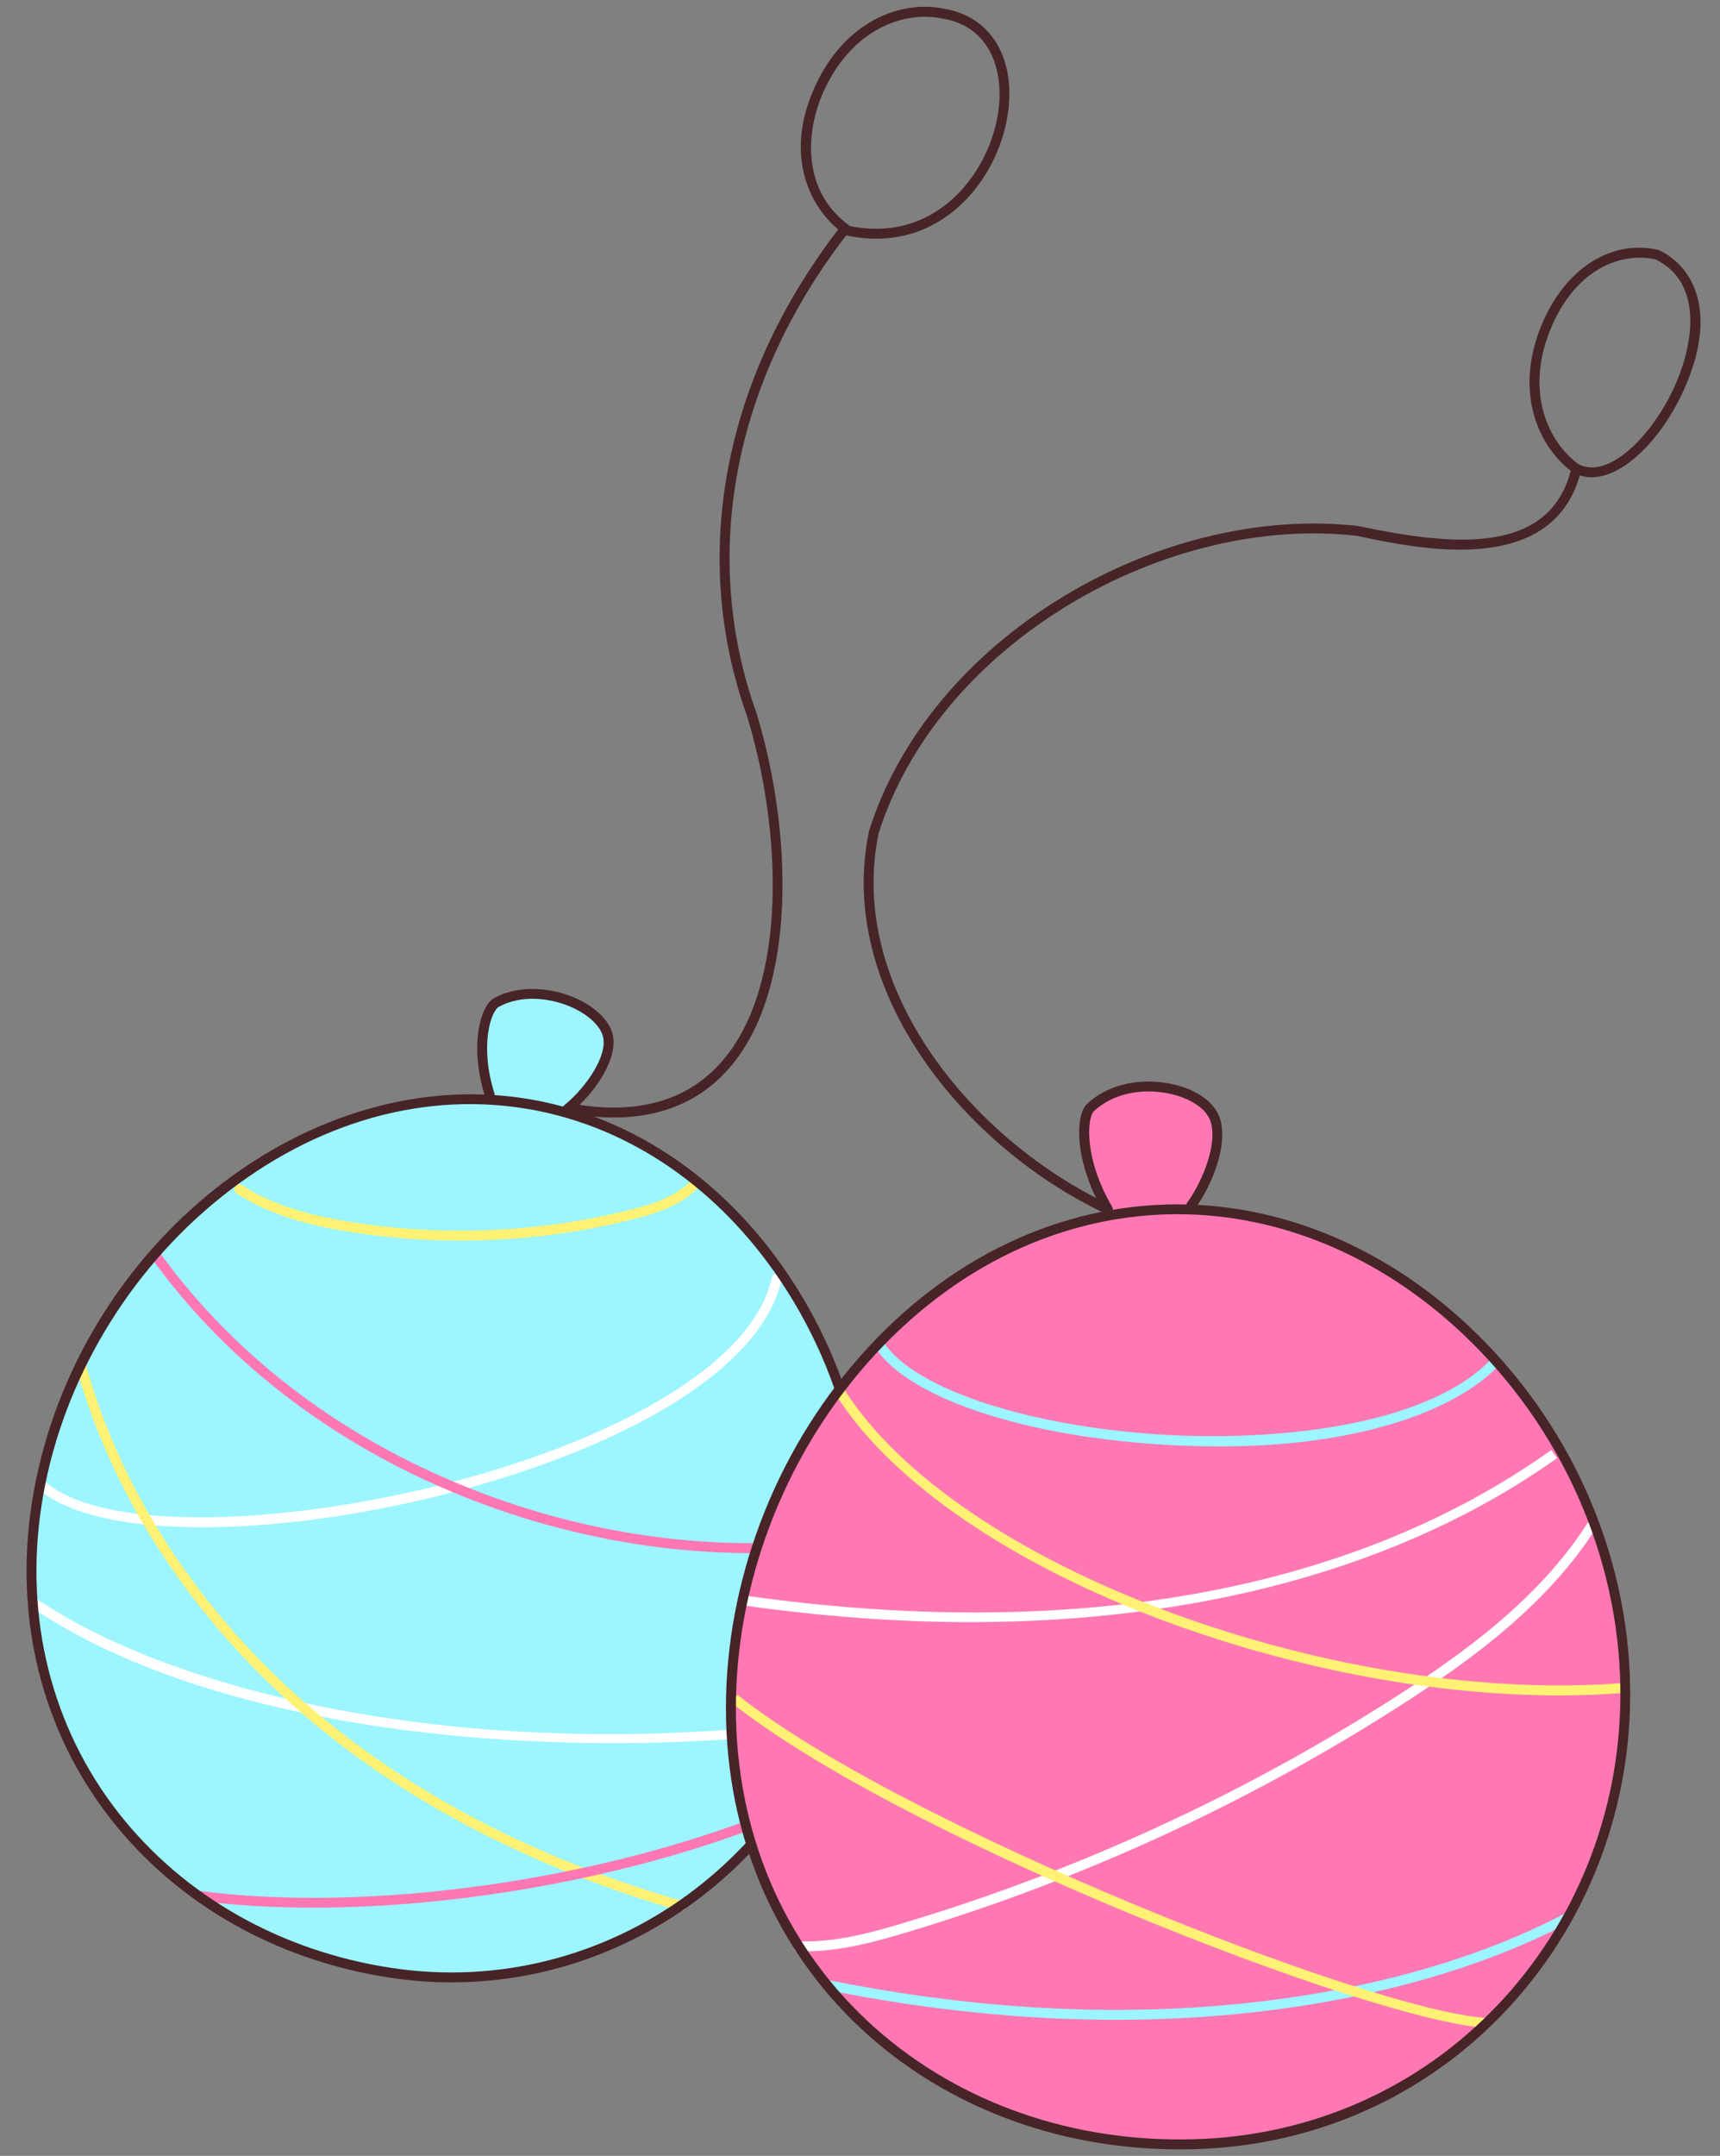 <?xml version="1.0" encoding="UTF-8"?>
<!DOCTYPE svg PUBLIC '-//W3C//DTD SVG 1.0//EN'
          'http://www.w3.org/TR/2001/REC-SVG-20010904/DTD/svg10.dtd'>
<svg height="435.7" preserveAspectRatio="xMidYMid meet" version="1.0" viewBox="88.7 26.9 347.8 435.7" width="347.8" xmlns="http://www.w3.org/2000/svg" xmlns:xlink="http://www.w3.org/1999/xlink" zoomAndPan="magnify"
><rect x="88.7" y="26.9" width="347.8" height="435.7" fill="#808080" stroke="none"/><g
  ><g id="change1_1"
    ><path d="M212.82,252.75c-2.51,0-5.13-0.22-7.89-0.67c-0.55-0.09-0.92-0.6-0.83-1.15c0.09-0.54,0.6-0.92,1.15-0.83 c12.72,2.06,22.62-0.87,29.43-8.69c13.49-15.5,12.07-47.09,5.05-69.88c-11.53-32.26-4.8-68.05,18.47-98.25 c-6.11-5.1-10.79-15.4-4.8-28.7c6.06-13.46,17.49-17.7,26.14-15.93c5.85,0.95,10.17,4.52,12.12,10.07 c2.95,8.39,0.02,20.08-6.96,27.81c-6.53,7.22-15.34,10.03-24.89,7.94c-22.87,29.66-29.5,64.77-18.18,96.43 c7.19,23.35,8.55,55.75-5.44,71.83C230.39,249.39,222.55,252.74,212.82,252.75z M260.43,72.56c8.74,1.85,16.81-0.74,22.79-7.36 c6.52-7.22,9.28-18.07,6.56-25.81c-1.2-3.41-4.01-7.7-10.59-8.76c-7.91-1.62-18.35,2.33-23.96,14.78 c-3.6,7.99-4.46,19.83,4.95,26.89C260.28,72.37,260.36,72.46,260.43,72.56z" fill="#472427"
    /></g
    ><g id="change2_1"
    ><path d="M96.1,331.02c7.44-48.52,52.55-88.19,98.41-81.15s76.85,58.41,67.67,106.63 c-8.43,44.35-48.77,76.12-94.63,69.08S88.65,379.54,96.1,331.02z" fill="#9cf5ff"
    /></g
    ><g id="change2_2"
    ><path d="M187.71,248.14c-3.12-9.85-0.78-17.49,1.41-18.67c8.46-4.55,20.9,0.71,22.46,6.63 c1.15,4.35-3.39,11.05-8.19,14.99" fill="#9cf5ff"
    /></g
    ><g id="change3_1"
    ><path d="M212.75,379.19c-14.67,0-29.28-0.92-43.14-2.76c-31.33-4.17-57.24-12.8-74.91-24.96 c-0.45-0.31-0.57-0.94-0.26-1.39c0.31-0.45,0.94-0.57,1.39-0.26c27.77,19.12,88.14,34.13,160.4,24.59 c0.55-0.08,1.05,0.31,1.12,0.86c0.07,0.55-0.31,1.05-0.86,1.12C242.34,378.25,227.52,379.19,212.75,379.19z" fill="#fff"
    /></g
    ><g id="change3_2"
    ><path d="M129.54,335.56c-15.67,0-27.31-2.71-33.18-7.81c-0.42-0.36-0.46-0.99-0.1-1.41c0.36-0.42,0.99-0.46,1.41-0.1 c14.1,12.24,61.08,7.87,96.13-3.88c29.46-9.88,48.04-23.47,50.96-37.27c0.12-0.54,0.65-0.88,1.19-0.77 c0.54,0.11,0.89,0.65,0.77,1.19c-3.07,14.52-22.13,28.64-52.28,38.76c-18.42,6.18-39.4,10.23-57.55,11.12 C134.35,335.5,131.9,335.56,129.54,335.56z" fill="#fff"
    /></g
    ><g id="change4_1"
    ><path d="M240.58,340.78c-18.46,0-37.58-3.54-55.62-10.43c-27.36-10.45-50.11-27.54-65.8-49.43 c-0.32-0.45-0.22-1.07,0.23-1.4c0.45-0.32,1.07-0.22,1.4,0.23c15.46,21.56,37.9,38.41,64.89,48.72 c25.49,9.74,53.17,12.7,77.93,8.34c0.54-0.1,1.06,0.27,1.16,0.81c0.1,0.54-0.27,1.06-0.81,1.16 C256.38,340.12,248.54,340.78,240.58,340.78z" fill="#ff78b3"
    /></g
    ><g id="change5_1"
    ><path d="M226.35,413.06c-0.09,0-0.18-0.01-0.28-0.04c-29.5-8.52-54.83-21.65-75.3-39.01 c-22.71-19.27-39.23-44.26-46.51-70.37c-0.15-0.53,0.16-1.08,0.69-1.23c0.53-0.15,1.08,0.16,1.23,0.69 c7.18,25.73,23.47,50.37,45.88,69.38c20.25,17.18,45.34,30.17,74.56,38.61c0.53,0.15,0.84,0.71,0.68,1.24 C227.18,412.77,226.79,413.06,226.35,413.06z" fill="#fff173"
    /></g
    ><g id="change5_2"
    ><path d="M181.78,277.62c-7.56,0-15.1-0.59-22.51-1.79c-6.72-1.08-15.38-2.94-22.7-7.72c-0.46-0.3-0.59-0.92-0.29-1.38 s0.92-0.59,1.38-0.29c7.01,4.58,15.4,6.37,21.92,7.42c18.72,3.02,38.33,2.15,56.72-2.51c4.02-1.02,8.58-2.36,11.78-5.47 c0.4-0.38,1.03-0.38,1.41,0.02c0.38,0.4,0.38,1.03-0.02,1.41c-3.56,3.45-8.42,4.9-12.69,5.98 C205.42,276.17,193.59,277.62,181.78,277.62z" fill="#fff173"
    /></g
    ><g id="change4_2"
    ><path d="M152.07,412.44c-8.23,0-16.12-0.47-23.46-1.44c-0.55-0.07-0.93-0.58-0.86-1.12c0.07-0.55,0.57-0.93,1.12-0.86 c34.34,4.56,81.15-2.02,116.49-16.36c0.51-0.21,1.09,0.04,1.3,0.55c0.21,0.51-0.04,1.09-0.55,1.3 C218.02,405.91,182.73,412.44,152.07,412.44z" fill="#ff78b3"
    /></g
    ><g id="change1_2"
    ><path d="M203.39,252.09c-0.29,0-0.58-0.12-0.77-0.37c-0.35-0.43-0.29-1.06,0.14-1.41c4.57-3.74,8.87-10.14,7.86-13.96 c-0.58-2.19-3.07-4.48-6.51-5.97c-3.9-1.69-9.76-2.59-14.51-0.03c-1.65,0.89-3.96,7.91-0.93,17.49c0.17,0.53-0.12,1.09-0.65,1.25 c-0.53,0.17-1.09-0.12-1.25-0.65c-3.16-9.98-1.03-18.29,1.89-19.85c5.39-2.89,11.93-1.92,16.26-0.04c4.04,1.76,6.9,4.48,7.64,7.29 c1.28,4.83-3.44,11.86-8.52,16.02C203.84,252.02,203.61,252.09,203.39,252.09z" fill="#472427"
    /></g
    ><g id="change1_3"
    ><path d="M180.01,427.53c-4.16,0-8.37-0.32-12.61-0.97c-22.9-3.51-42.91-14.91-56.35-32.09 c-13.85-17.71-19.51-40.3-15.94-63.61c7.77-50.62,54.3-88.93,99.55-81.99c20.45,3.14,38.97,15.14,52.16,33.81 c15.23,21.55,21.19,48.52,16.34,74C255.23,398.42,219.97,427.53,180.01,427.53z M97.09,331.17c-3.49,22.76,2.03,44.8,15.54,62.07 c13.13,16.78,32.69,27.92,55.08,31.35c43.87,6.73,84.94-23.26,93.5-68.28c4.75-24.95-1.09-51.37-16.01-72.48 c-12.88-18.22-30.93-29.93-50.83-32.98c-21.61-3.32-43.92,3.62-62.82,19.52C113.2,285.81,100.64,307.97,97.09,331.17L97.09,331.17z" fill="#472427"
    /></g
    ><g id="change4_3"
    ><path d="M236.62,376.9c-2.56-52.13,36.52-103.06,86.42-105.51s93.62,44.45,94.3,96.64 c0.62,47.99-35.12,89.68-85.03,92.14C282.41,462.6,239.18,429.02,236.62,376.9z" fill="#ff78b3"
    /></g
    ><g id="change4_4"
    ><path d="M313.38,272.47c-5.79-9.89-6.1-19.95-4.16-21.77c7.49-7.03,21.64-4.43,24.8,1.58 c2.32,4.43-0.57,12.81-4.47,18.27" fill="#ff78b3"
    /></g
    ><g id="change3_3"
    ><path d="M284.84,354.73c-14.7,0-30.1-1.14-46.2-3.44l0.28-1.98c65.95,9.39,122.55-0.26,163.47-29.36l1.16,1.63 C372.21,343.86,330.81,354.73,284.84,354.73z" fill="#fff"
    /></g
    ><g id="change3_4"
    ><path d="M251.53,421.26c-0.69,0-1.37-0.02-2.06-0.05l0.11-2c7.53,0.41,15.01-1.62,22.03-3.74 c35.13-10.55,68.6-25.95,99.48-45.76c13.69-8.78,29-19.83,38.73-35.17l1.69,1.07c-9.95,15.67-25.47,26.88-39.34,35.78 c-31.03,19.91-64.67,35.39-99.98,45.99C265.62,419.36,258.65,421.26,251.53,421.26z" fill="#fff"
    /></g
    ><g id="change2_3"
    ><path d="M314.38,435.1c-18.8,0-38.27-2-58.21-6l0.39-1.96c31.29,6.27,61.41,7.6,89.53,3.95 c28.51-3.69,47.89-11.56,59.14-17.52l0.94,1.77c-11.39,6.03-31.01,14-59.81,17.73C335.95,434.43,325.27,435.1,314.38,435.1z" fill="#9cf5ff"
    /></g
    ><g id="change5_3"
    ><path d="M404.06,369.54c-24.98,0-53.1-5.19-79.13-14.77c-31.44-11.56-55.87-28.23-67.03-45.73l1.69-1.08 c10.93,17.14,35,33.51,66.04,44.92c30.53,11.23,63.93,16.38,91.64,14.12l0.16,1.99C413.09,369.37,408.63,369.54,404.06,369.54z" fill="#fff173"
    /></g
    ><g id="change5_4"
    ><path d="M389.28,436.73c-11.46-0.68-40.5-9.98-72.26-23.15c-35.82-14.86-65.14-30.39-80.45-42.61l1.25-1.56 c32.75,26.15,127.94,63.94,151.58,65.33L389.28,436.73z" fill="#fff173"
    /></g
    ><g id="change2_4"
    ><path d="M335.18,319.22c-4.57,0-9.4-0.19-14.49-0.58c-26.95-2.1-48.49-9.65-54.88-19.23l1.66-1.11 c5.97,8.95,27.42,16.32,53.37,18.34c23.9,1.87,56.52-1.06,69.73-15.42l1.47,1.35C384.25,311.05,365.51,319.22,335.18,319.22z" fill="#9cf5ff"
    /></g
    ><g id="change1_4"
    ><path d="M312.68,272.27c-0.14,0-0.29-0.03-0.42-0.09c-28.24-13.26-54.6-44.87-47.84-77.33 c0.01-0.03,0.01-0.07,0.03-0.1c5.94-18.72,19.86-35.5,39.2-47.25c18.67-11.35,40.47-16.55,59.8-14.27 c19.68,4.16,38.38,5.65,42.88-11.17c-7.17-5.59-11.55-17.01-5.46-30.51c4.81-10.67,13.87-16.23,23.06-14.17 c0.07,0.02,0.14,0.04,0.2,0.07c6.89,3.18,12.29,12.61,4.84,28.72c-4.76,10.31-13.68,19.11-20.83,16.82 c-5.87,20.5-32.24,14.92-45.02,12.21c-18.8-2.21-40.14,2.89-58.44,14.01c-18.91,11.49-32.52,27.87-38.32,46.1 c-6.51,31.43,19.21,62.13,46.74,75.06c0.5,0.24,0.71,0.83,0.48,1.33C313.42,272.06,313.06,272.27,312.68,272.27z M407.96,120.77 c0.05,0.01,0.1,0.03,0.15,0.06c6.06,2.8,14.6-5.87,19.05-15.5c4.25-9.2,5.8-21.52-3.77-26.03c-6.24-1.35-15.37,1.26-20.7,13.06 C396.94,105.11,401.18,115.8,407.96,120.77z" fill="#472427"
    /></g
    ><g id="change1_5"
    ><path d="M312.68,272.27c-0.34,0-0.68-0.18-0.86-0.5c-5.82-9.95-5.83-19.4-3.28-21.8c3.91-3.66,9.93-5.23,16.14-4.18 c4.85,0.82,8.68,3.07,10.23,6.03c2.55,4.85-0.44,13.57-4.54,19.32c-0.32,0.45-0.94,0.55-1.39,0.23c-0.45-0.32-0.55-0.95-0.23-1.39 c3.73-5.22,6.47-13.28,4.4-17.22c-1.25-2.37-4.62-4.28-8.79-4.99c-5.59-0.94-10.98,0.43-14.43,3.67 c-1.48,1.39-2.03,9.65,3.64,19.33c0.28,0.48,0.12,1.09-0.36,1.37C313.03,272.23,312.86,272.27,312.68,272.27z" fill="#472427"
    /></g
    ><g id="change1_6"
    ><path d="M327.17,461.28c-22.96,0-44.5-7.55-61.11-21.52c-18.41-15.48-29.22-37.79-30.45-62.81 c-1.25-25.42,7.41-51.68,23.75-72.06c16.9-21.06,39.49-33.32,63.62-34.5c22.45-1.1,44.73,7.61,62.73,24.52 c20.38,19.15,32.27,45.8,32.62,73.1c0.31,23.79-8.15,46.46-23.82,63.83c-15.99,17.72-38.07,28.14-62.15,29.32 C330.62,461.24,328.89,461.28,327.17,461.28z M326.79,272.29c-1.23,0-2.47,0.03-3.7,0.09c-23.55,1.16-45.62,13.14-62.15,33.75 c-16.04,20-24.54,45.77-23.32,70.71c1.2,24.46,11.76,46.26,29.74,61.38c17.47,14.69,40.53,22.13,64.91,20.93 c23.55-1.16,45.13-11.34,60.77-28.66c15.33-16.99,23.61-39.17,23.31-62.46c-0.35-26.76-12.01-52.89-31.99-71.67 C367.74,280.75,347.43,272.29,326.79,272.29z" fill="#472427"
    /></g
  ></g
></svg
>
